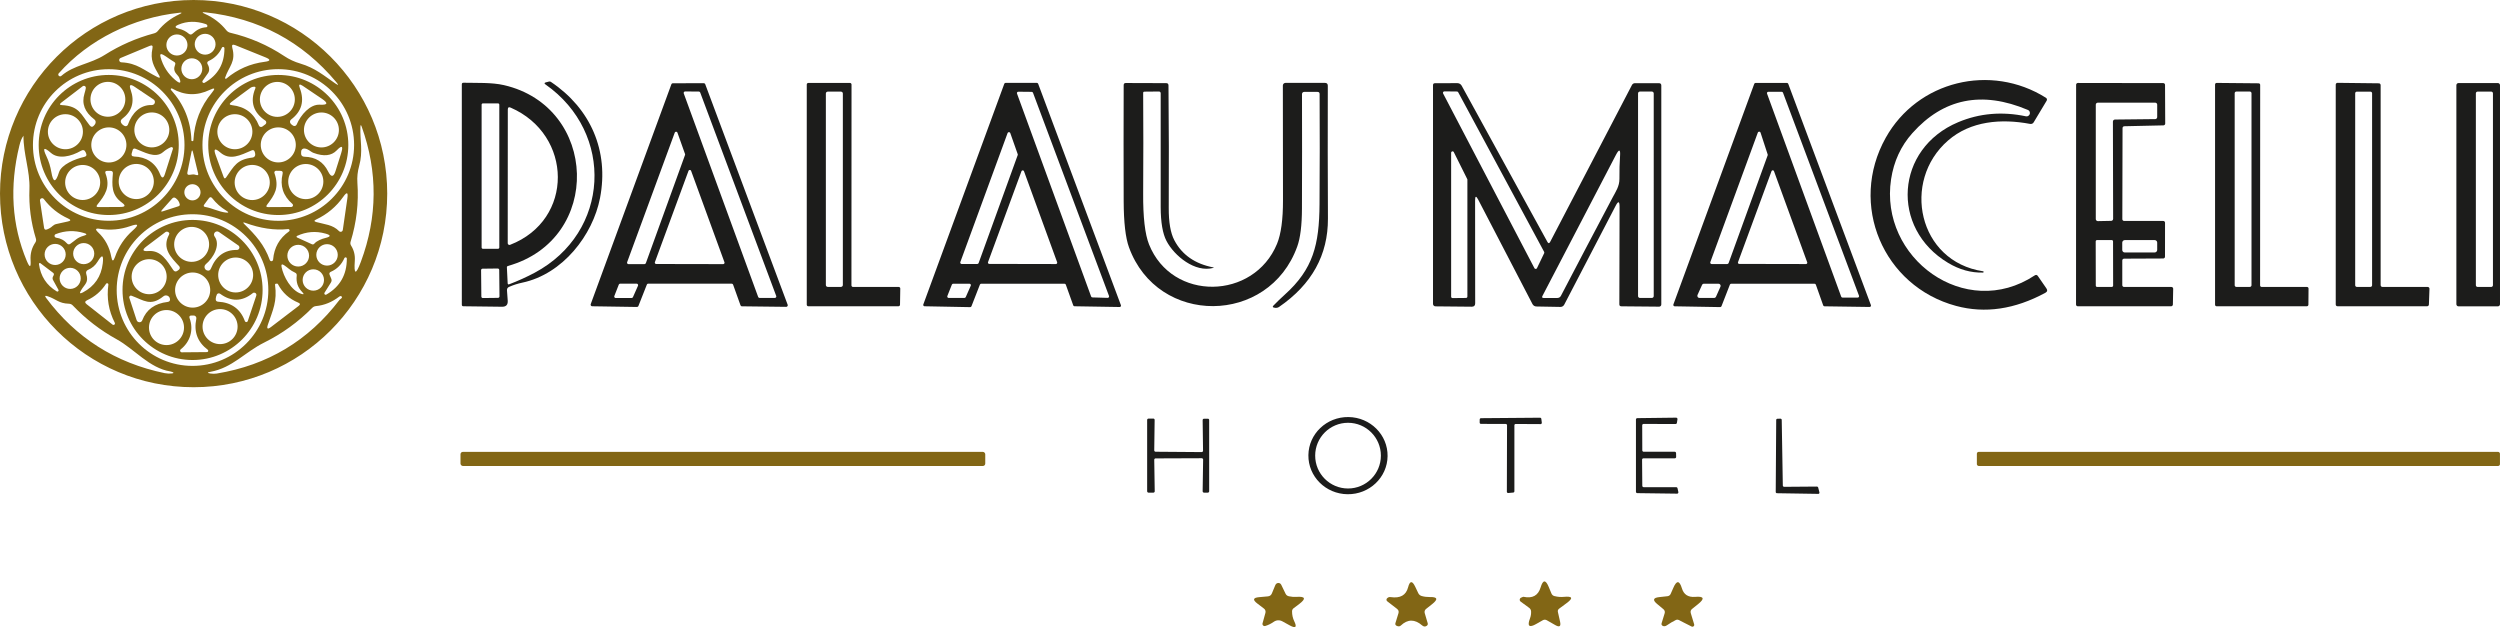 <?xml version="1.0" encoding="UTF-8"?><svg id="Capa_1" xmlns="http://www.w3.org/2000/svg" viewBox="0 0 570.74 143.17"><path d="m88.4,44.2c0,24.41-19.79,44.2-44.2,44.2h0C19.79,88.4,0,68.61,0,44.2,0,19.79,19.79,0,44.2,0c24.41,0,44.2,19.79,44.2,44.2h0ZM40.89,2.92c-10.43,1.11-20.59,6.06-27.46,13.8-.17.16-.17.43,0,.59s.43.17.59,0c2.82-2.47,6.6-2.69,9.88-4.77,3.49-2.21,7.25-3.85,11.29-4.93.34-.09.64-.28.85-.55,1.34-1.65,2.99-2.93,4.94-3.82.64-.29.61-.4-.09-.33Zm27.67,11.59c3.39,1,5.48,2.82,7.94,4.51.79.54.87.45.26-.28-7.78-9.29-17.73-14.59-29.84-15.92-.83-.09-.87.03-.1.37,1.92.85,3.54,2.09,4.85,3.72.23.29.55.49.91.57,4.44,1.05,8.54,2.82,12.29,5.31,1.15.77,2.38,1.34,3.69,1.72Zm-24.6-6.82c1.06-.96,1.87-1.37,3.14-1.47.13,0,.21-.08.24-.21.02-.09,0-.18-.04-.27-.05-.11-.17-.19-.34-.25-2.19-.72-4.26-.68-6.19.13-.94.39-.91.71.08.94.85.2,1.6.58,2.27,1.15.29.24.57.23.84-.02Zm-1.16,2.58c0-1.33-1.08-2.41-2.41-2.41s-2.41,1.08-2.41,2.41,1.08,2.41,2.41,2.41,2.41-1.08,2.41-2.41Zm6.41-.17c0-1.31-1.07-2.38-2.38-2.38h0c-1.31,0-2.38,1.07-2.38,2.38h0c0,1.31,1.07,2.38,2.38,2.38h0c1.31,0,2.38-1.07,2.38-2.38h0Zm3.82.81c.87,3.22-.76,4.22-1.64,6.83-.04.09,0,.2.1.24.07.03.14.01.19-.04,2.53-2.13,5.45-3.41,8.76-3.83,1.36-.17,1.4-.52.13-1.03l-6.86-2.77c-.63-.25-.85-.05-.68.6Zm-16.7,6.32c-1.21-2.15-2.11-3.46-1.52-6.23.12-.57-.09-.75-.63-.53l-6.65,2.77c-.26.1-.39.4-.28.67.08.19.26.31.46.32,3.64.18,5.03,1.77,8.26,3.38.53.26.65.13.36-.38Zm11.14-.5l-1.21,1.7c-.11.15-.07.35.08.46.1.07.24.08.35.02,3.03-1.72,4.55-4.34,4.55-7.86.01-.17-.12-.32-.29-.33-.14-.01-.27.07-.31.2-.63,1.36-1.62,2.36-2.97,2.99-.37.17-.45.44-.25.79.21.35.32.72.33,1.12,0,.33-.09.64-.28.91Zm-7.72-2.6c-.89-.51-1.72-1.18-2.42-1.58-.65-.37-.88-.2-.67.52.58,2.07,1.69,3.79,3.32,5.17,1.19,1.01,1.49.81.88-.61-.05-.1-.24-.35-.59-.75-.59-.68-.6-1.31-.29-2.1.11-.28.04-.5-.23-.65Zm6.43,1.57c0-1.32-1.07-2.39-2.39-2.39s-2.39,1.07-2.39,2.39,1.07,2.39,2.39,2.39,2.39-1.07,2.39-2.39Zm-4.06,17.4c0-9.55-7.75-17.3-17.3-17.3h0c-9.55,0-17.3,7.75-17.3,17.3h0c0,9.55,7.75,17.3,17.3,17.3h0c9.55,0,17.3-7.75,17.3-17.3h0Zm38.72,0c0-9.56-7.75-17.31-17.31-17.31h0c-9.56,0-17.31,7.75-17.31,17.31h0c0,9.56,7.75,17.31,17.31,17.31h0c9.56,0,17.31-7.75,17.31-17.31Zm-32.44-11.96c.81-.97.65-1.18-.49-.63-2.94,1.41-5.81,1.31-8.6-.29-.09-.07-.22-.06-.29.03-.07.09-.06.22.03.3h0c2.95,3.24,4.5,7.07,4.65,11.49,0,.13.08.19.24.19h0c.13,0,.2-.07.21-.21.23-4.12,1.64-7.75,4.25-10.88Zm33.99,38.61c3.81-10.24,3.88-20.51.19-30.81-.18-.51-.28-.5-.3.05-.12,2.96.64,5.62-.29,8.91-.35,1.26-.49,2.53-.4,3.81.33,4.57-.19,9.06-1.55,13.47-.1.32-.06.62.12.9.65,1.04.93,2.19.84,3.44-.23,3.25.24,3.32,1.39.23ZM5.32,31.06c-.35.44-.65,1.16-.89,2.16-2.3,9.38-1.74,18.17,1.69,26.36.68,1.62.97,1.55.86-.2-.09-1.47.27-2.81,1.09-4.02.18-.27.22-.56.13-.87-1.14-3.71-1.63-7.48-1.48-11.33.16-4.17-1.41-7.96-1.36-12.26h0s0,0,0,0v.06s-.01.07-.04.1Zm39.2,8.82l.37.09c.31.07.42-.04.35-.34l-1.19-4.91c-.13-.51-.24-.51-.34,0l-.93,4.63c-.09.44.09.63.54.56l.58-.08c.21-.03.41-.01.62.04Zm1.26,4.02c0-1.02-.83-1.85-1.85-1.85h0c-1.02,0-1.85.83-1.85,1.85h0c0,1.02.83,1.85,1.85,1.85s1.85-.83,1.85-1.85h0Zm26.42,6.79c1.9.54,3.76.58,5.21,2.08.19.2.51.21.7.02.08-.08.13-.18.15-.29l1.04-7.2c.21-1.43-.1-1.55-.93-.38-1.61,2.28-3.68,4.01-6.21,5.2-.49.23-.48.42.04.57Zm-59.32.45l2.63-.58c.69-.15.71-.38.06-.67-2.23-1.01-4.08-2.49-5.56-4.44-.16-.22-.46-.27-.68-.11-.15.11-.23.3-.2.48l.93,6.17c.06.41.28.54.67.39.47-.17.9-.43,1.27-.78.25-.23.55-.39.88-.46Zm28.15-4.53c-.13-.55-.42-1.01-.89-1.36-.31-.23-.59-.2-.84.08l-2.27,2.55c-.35.39-.28.51.22.34l3.52-1.14c.23-.08.31-.24.26-.47Zm5.85.64c1.56.28,3.07,1.08,4.61,1.27.76.1.81-.05.16-.44-1.23-.74-2.3-1.68-3.19-2.82-.26-.33-.52-.33-.77,0l-1.04,1.4c-.25.33-.17.52.23.59Zm14.38,18.97c0-9.56-7.75-17.31-17.31-17.31s-17.31,7.75-17.31,17.31c0,9.56,7.75,17.31,17.31,17.31h0c9.56,0,17.31-7.75,17.31-17.31h0Zm-5.28-15.35c-.52-.19-.58-.09-.19.3,2.57,2.54,4.53,4.66,5.8,8.19.07.2.29.32.49.25.15-.05.26-.19.27-.35.23-2.73,1.44-4.87,3.63-6.43.13-.09.17-.27.08-.4-.06-.09-.17-.15-.28-.13-3.09.32-6.36-.16-9.8-1.43Zm-26.23.75c-2.27.79-4.58.99-6.95.62-1.01-.17-1.14.1-.39.81,1.59,1.49,2.59,3.36,3,5.6.19,1.06.47,1.08.83.06.83-2.4,2.19-4.43,4.08-6.1,1.48-1.31,1.29-1.64-.57-.99Zm-13.75,4.08c1.35-.91,1.47-1.4,3.24-1.92.63-.18.64-.37.01-.56-2.22-.68-4.4-.6-6.55.24-.21.09-.31.34-.22.55.06.13.18.22.32.25,1.02.13,1.87.59,2.56,1.37.17.18.44.21.64.07Zm55.75-.06c.57-.68,1.73-1.12,2.57-1.32,1.26-.31,1.26-.64,0-.99-2.23-.63-4.4-.45-6.51.53-.1.04-.14.15-.1.25.02.05.06.08.1.1l3.4,1.55c.21.09.38.05.53-.12Zm-50.23,2.26c0-1.33-1.08-2.41-2.41-2.41s-2.41,1.08-2.41,2.41h0c0,1.33,1.08,2.41,2.41,2.41h0c1.33,0,2.41-1.08,2.41-2.41Zm-6.52.19c0-1.33-1.08-2.41-2.41-2.41s-2.41,1.08-2.41,2.41h0c0,1.33,1.08,2.41,2.41,2.41h0c1.33,0,2.41-1.08,2.41-2.41Zm62.11.1c0-1.35-1.1-2.45-2.45-2.45h0c-1.35,0-2.45,1.1-2.45,2.45s1.1,2.45,2.45,2.45c1.35,0,2.45-1.1,2.45-2.45h0Zm-6.55.18c0-1.37-1.11-2.48-2.48-2.48h0c-1.37,0-2.48,1.11-2.48,2.48s1.11,2.48,2.48,2.48c1.37,0,2.48-1.11,2.48-2.48h0Zm-50.88,4.1c.63,2.07-.29,2.31-1.19,3.83-.4.67-.26.82.43.46,2.67-1.41,4.19-3.63,4.54-6.64.23-1.97-.16-2.1-1.17-.4-.53.87-1.26,1.51-2.21,1.9-.34.14-.51.51-.4.85Zm55.86,2.04l-1.46,2.33c-.08.15-.03.34.12.42.09.05.2.05.29,0,3.14-1.81,4.7-4.55,4.69-8.23,0-.16-.14-.29-.3-.28-.11,0-.2.07-.25.16-.63,1.46-1.67,2.51-3.1,3.14-.32.14-.41.37-.28.69l.37.88c.13.31.1.6-.08.88Zm-66.32-4.43c-.09-.07-.23-.04-.29.05-.03.04-.04.09-.04.14.37,2.77,1.72,4.85,4.07,6.26.13.08.31.03.38-.1.05-.08.05-.18,0-.27l-1.24-2.25c-.12-.23-.13-.5-.02-.73l.17-.34c.11-.23.06-.41-.13-.56l-2.91-2.2Zm58.15,2.17c-1.19-.54-1.62-1.12-2.49-1.69-.52-.35-.72-.21-.6.4.43,2.17,2.14,5.35,4.49,6.12.61.2.69.07.24-.39-1.03-1.05-1.45-2.3-1.27-3.76.04-.32-.08-.55-.37-.68Zm-48.94,1.3c0-1.33-1.08-2.41-2.41-2.41s-2.41,1.08-2.41,2.41c0,1.33,1.08,2.41,2.41,2.41h0c1.33,0,2.41-1.08,2.41-2.41h0Zm55.54.37c0-1.35-1.09-2.44-2.44-2.44h0c-1.35,0-2.44,1.09-2.44,2.44h0c0,1.35,1.09,2.44,2.44,2.44s2.44-1.09,2.44-2.44Zm-47.76,9.78c-1.4-2.75-1.89-5.65-1.47-8.71.02-.16-.09-.31-.25-.33-.11-.02-.22.03-.28.13-1.09,1.68-2.53,2.93-4.32,3.75-.53.25-.57.55-.11.91l5.92,4.66c.15.11.36.09.48-.06.08-.1.09-.24.03-.35Zm36.58-8.7c.51,3.82-.47,5.67-1.63,9.11-.33.97-.08,1.15.73.53l6.29-4.8c.41-.31.38-.56-.09-.75-2.06-.85-3.61-2.26-4.64-4.23-.05-.08-.11-.12-.2-.11-.09,0-.19.01-.28.02-.1,0-.19.1-.18.21,0,0,0,.02,0,.02Zm-25.18,20.19c.56.11,1.12.13,1.69.06.39-.06.4-.17.05-.32-.14-.06-.29-.1-.44-.13-4.82-.76-8.23-5.12-12.27-7.34-3.73-2.05-7.07-4.63-10.04-7.74-.22-.24-.54-.37-.87-.38-2.37-.07-2.88-1.07-4.92-1.73-.52-.17-.62-.04-.29.4,6.81,9.12,15.84,14.85,27.09,17.18Zm40.08-16.89c.11-.06.2-.14.28-.23.16-.17.14-.32-.06-.44-.14-.08-.29-.05-.46.08-1.65,1.27-3.42,1.99-5.32,2.17-.33.03-.62.17-.85.4-3.22,3.25-6.86,5.88-10.92,7.9-4.53,2.24-7.26,5.78-12.34,6.71-.73.13-.73.26,0,.38.51.08,1,.08,1.46.01,11.61-1.91,20.95-7.52,28.02-16.81.05-.06.12-.12.19-.17Z" style="fill:#826615; stroke-width:0px;"/><path d="m59.95,66.2c0,8.83-7.16,15.99-15.99,15.99s-15.99-7.16-15.99-15.99,7.16-15.99,15.99-15.99h0c8.83,0,15.99,7.16,15.99,15.99Zm-12.21-10.41c0-2.2-1.79-3.99-3.99-3.99h0c-2.2,0-3.99,1.79-3.99,3.99s1.79,3.99,3.99,3.99,3.99-1.79,3.99-3.99Zm1.25-1.81c1.45,1.99-.33,4.94-2.01,6.34-.35.29-.4.81-.11,1.15.09.1.2.18.32.24.45.19.78.05.97-.42,1.17-2.86,3.15-4.27,5.94-4.23.31,0,.56-.25.56-.56,0-.18-.09-.36-.24-.46l-4.44-3.08c-.33-.23-.77-.15-1,.18-.18.25-.17.59.01.84Zm-8.09,6.79c-1.91-2.07-3.97-4.05-2.32-7.18.15-.28.08-.49-.21-.63-.23-.12-.44-.1-.65.06-1.52,1.16-2.93,2.23-4.23,3.2-1.11.83-.97,1.2.41,1.09,2.87-.22,4.22,2.25,5.66,4.34.27.38.59.43.96.16l.3-.22c.25-.18.3-.52.12-.77-.01-.02-.03-.04-.04-.05Zm16.89,2.01c0-2.2-1.79-3.99-3.99-3.99s-3.99,1.79-3.99,3.99h0c0,2.2,1.79,3.99,3.99,3.99s3.99-1.79,3.99-3.99Zm-19.74.39c0-2.21-1.79-4-4-4s-4,1.79-4,4,1.79,4,4,4,4-1.79,4-4Zm9.94,3.05c0-2.21-1.8-4.01-4.01-4.01s-4.01,1.8-4.01,4.01c0,2.21,1.8,4.01,4.01,4.01h0c2.21,0,4.01-1.8,4.01-4.01h0Zm1.82,2.66c2.93.16,5.07,1.6,6.09,4.42.07.18.28.28.46.21.1-.04.18-.12.21-.22l1.94-5.8c.09-.27-.04-.56-.31-.65-.17-.06-.36-.03-.5.09-2.44,1.95-4.92,1.99-7.44.14-.23-.17-.54-.12-.71.1-.02.03-.04.06-.05.09-.15.32-.23.65-.25.99-.02.4.17.61.56.63Zm-12.51-1.23c-2.96,2.38-4.43.91-7.28-.14-.2-.08-.43.03-.5.23-.03.08-.03.17,0,.25l1.67,5.1c.11.36.49.56.85.45.2-.06.37-.22.44-.42.93-2.45,2.86-3.85,5.79-4.19.46-.05.63-.32.51-.79-.12-.49-.62-.79-1.12-.67-.13.03-.25.09-.35.18Zm16.94,6.91c0-2.21-1.79-4-4-4s-4,1.79-4,4,1.79,4,4,4,4-1.79,4-4Zm-12.23.22c0-2.21-1.79-4-4-4s-4,1.79-4,4,1.79,4,4,4,4-1.79,4-4Zm1.28-2.12c.97,2.68.12,5.4-2.04,7.1-.16.14-.18.38-.04.54.07.08.17.13.28.13l5.76-.05c.17,0,.3-.14.29-.31,0-.09-.05-.18-.12-.23-2.35-1.77-3.21-4.13-2.6-7.08.07-.32-.14-.64-.47-.72-.04,0-.08-.01-.12-.01h-.48c-.46-.02-.61.2-.46.63Z" style="fill:#826615; stroke-width:0px;"/><path d="m40.81,33.1c0,8.83-7.16,15.99-15.99,15.99s-15.99-7.16-15.99-15.99c0-8.83,7.16-15.99,15.99-15.99h0c8.83,0,15.99,7.16,15.99,15.99h0Zm-12.2-10.43c0-2.2-1.78-3.98-3.98-3.98s-3.98,1.78-3.98,3.98,1.78,3.98,3.98,3.98,3.98-1.78,3.98-3.98Zm.59,5.78c.96-2.72,2.88-4.56,5.46-4.47.38.01.7-.29.71-.67,0-.24-.11-.46-.3-.59l-4.34-2.91c-1.01-.68-1.31-.45-.9.7.97,2.73.3,4.95-1.99,6.66-.28.21-.36.61-.17.9.19.31.46.54.79.69.27.13.59.01.72-.26,0-.02.02-.03.02-.05Zm-9.92-7.07c.15-.49.26-.91.31-1.26.04-.25-.12-.48-.37-.52-.12-.02-.25.01-.35.09l-4.88,3.74c-.45.35-.4.54.17.57,3.87.21,4.29,2.04,6.31,4.62.34.43.68.43,1.01.01l.19-.24c.27-.35.22-.85-.12-1.12,0,0-.01,0-.02-.01-2.19-1.66-2.94-3.62-2.25-5.88Zm19.37,8.28c0-2.2-1.79-3.99-3.99-3.99h0c-2.2,0-3.99,1.79-3.99,3.99s1.79,3.99,3.99,3.99,3.99-1.79,3.99-3.99h0Zm-19.72.41c0-2.21-1.79-4-4-4s-4,1.79-4,4,1.79,4,4,4,4-1.79,4-4Zm9.93,3.02c0-2.21-1.8-4.01-4.01-4.01s-4.01,1.8-4.01,4.01c0,2.21,1.8,4.01,4.01,4.01h0c2.21,0,4.01-1.8,4.01-4.01h0Zm1.73,2.64c2.76.09,4.91,1.42,5.94,4.02.41,1.03.79,1.02,1.12-.03l1.82-5.73c.05-.17-.05-.35-.22-.4-.07-.02-.14-.02-.2,0-.63.25-1.24.63-1.83,1.14-1.77,1.55-4.36-.06-6.29-.77-.34-.13-.56-.01-.66.34l-.2.7c-.13.47.04.71.52.72Zm-17.12,3.6c.55-1.77,3.69-3.05,5.77-3.51.47-.11.61-.38.41-.82l-.1-.24c-.23-.51-.58-.62-1.06-.34-2.25,1.31-5.16,1.99-6.87.48-1.61-1.41-1.95-1.16-1.03.76.55,1.15.92,2.36,1.13,3.61.42,2.48,1,2.5,1.75.06Zm9.4,2.33c0-2.21-1.79-4-4-4s-4,1.79-4,4,1.79,4,4,4,4-1.79,4-4Zm12.25-.22c0-2.21-1.8-4.01-4.01-4.01h0c-2.21,0-4.01,1.8-4.01,4.01s1.8,4.01,4.01,4.01h0c2.21,0,4.01-1.8,4.01-4.01h0Zm-11.03-1.82c1.18,3.13-.14,4.96-1.87,7.11-.29.37-.2.55.27.55l5-.03c1.13,0,1.24-.34.33-1-2.41-1.76-2.28-3.89-2.05-6.65.03-.39-.15-.58-.54-.59h-.71c-.45-.01-.59.2-.43.61Z" style="fill:#826615; stroke-width:0px;"/><path d="m79.52,33.1c0,8.83-7.16,15.99-15.99,15.99s-15.99-7.16-15.99-15.99,7.16-15.99,15.99-15.99h0c8.83,0,15.99,7.16,15.99,15.99Zm-12.21-10.41c0-2.2-1.79-3.99-3.99-3.99-2.2,0-3.99,1.79-3.99,3.99h0c0,2.2,1.79,3.99,3.99,3.99h0c2.2,0,3.99-1.79,3.99-3.99Zm.41,5.76c.94-2.26,3.1-4.68,5.3-4.55,1.8.1,1.96-.35.47-1.35l-4.37-2.95c-.77-.52-1-.34-.67.53,1.1,2.91.44,5.3-1.99,7.15-.29.22-.34.62-.13.91,0,0,0,0,0,0,.17.22.38.39.63.52.26.14.59.04.73-.22,0-.02.02-.03.02-.05Zm-7.17-.94c-2.67-1.78-3.54-4.28-2.27-7.3.12-.29.02-.43-.3-.42-.33.02-.58.1-.76.23-1.53,1.11-3,2.21-4.43,3.3-.5.39-.44.62.19.69,2.99.33,5.03,1.88,6.13,4.66.11.27.41.39.68.28.04-.02.08-.04.11-.06l.67-.5c.24-.17.29-.5.12-.74-.04-.05-.09-.1-.14-.14Zm16.82,2.16c0-2.2-1.79-3.99-3.99-3.99-2.2,0-3.99,1.79-3.99,3.99s1.79,3.99,3.99,3.99,3.99-1.79,3.99-3.99Zm-19.75.4c0-2.21-1.79-4-4-4s-4,1.79-4,4,1.79,4,4,4,4-1.79,4-4Zm9.91,3.01c0-2.21-1.79-4-4-4s-4,1.79-4,4,1.79,4,4,4,4-1.79,4-4Zm4.06,1.83c-.72-.27-1.19-.93-2.09-1.01-.37-.03-.7.24-.74.61,0,.01,0,.03,0,.04l-.02.44c-.01.51.23.78.74.79,2.55.05,4.36,1.18,5.43,3.37.68,1.37,1.25,1.33,1.7-.13l1.28-4.06c.52-1.67.17-1.88-1.04-.61-1.19,1.23-2.94,1.42-5.26.56Zm-14.12-.58c-2.62,1.12-4.98,2.39-7.19.47-1.25-1.08-1.59-.85-1.02.69l1.8,4.92c.14.39.33.42.57.08,1.85-2.62,2.41-4.09,6.06-4.53.34-.04.59-.33.58-.67,0-.24-.05-.46-.13-.67-.12-.33-.34-.43-.67-.29Zm4.12,7.33c0-2.21-1.8-4.01-4.01-4.01s-4.01,1.8-4.01,4.01,1.8,4.01,4.01,4.01h0c2.21,0,4.01-1.8,4.01-4.01h0Zm12.23-.21c0-2.21-1.8-4.01-4.01-4.01h0c-2.21,0-4.01,1.8-4.01,4.01h0c0,2.21,1.8,4.01,4.01,4.01h0c2.21,0,4.01-1.8,4.01-4.01h0Zm-11.17-1.94c1.16,3.38.07,4.92-1.69,7.24-.27.36-.18.54.27.53l5.26-.03c.22,0,.4-.18.4-.4,0-.11-.05-.22-.14-.3-2.14-1.85-2.88-4.14-2.23-6.89.1-.43-.07-.65-.51-.66l-.98-.02c-.22,0-.4.18-.4.4,0,.04,0,.09.02.13Z" style="fill:#826615; stroke-width:0px;"/><path d="m463.06,26.45c.28-.2.4-.45.35-.76-.04-.29-.2-.49-.47-.6-10.47-4.41-19.25-2.64-26.35,5.3-2.62,2.93-4.24,6.44-4.86,10.51-2.75,17.97,16.93,32.46,32.78,21.98.29-.19.53-.15.73.14l1.94,2.81c.3.43.22.77-.24,1.02-6.97,3.77-13.76,4.77-20.37,2.99-16.64-4.48-24.6-23.15-16.06-38.4,7.25-12.97,23.96-17.06,36.58-9.11.22.14.29.43.16.65l-2.97,4.95c-.16.28-.49.42-.81.36-6.56-1.24-13.58-.7-18.74,3.79-10.67,9.27-6.85,27.61,7.99,29.85.08,0,.15.08.14.16,0,.08-.08.15-.16.14h0c-2.73.07-5.38-.67-7.95-2.21-13.26-7.92-12.04-26.11,2.29-32.12,4.87-2.05,10.04-2.49,15.5-1.34.18.04.37,0,.52-.11Z" style="fill:#1c1c1b; stroke-width:0px;"/><path d="m115.95,60.72c-.16.05-.24.15-.23.32l.18,3.69c.01.12.11.21.23.2.02,0,.04,0,.06-.01,2.08-.79,4.04-1.68,5.88-2.66,17.2-9.18,18.3-31.89,2.45-42.99-.3-.21-.27-.37.08-.46l.73-.19c.15-.04.3-.02.43.07,9.05,6.06,13.31,15.76,11.22,26.53-1.64,8.43-8.49,17.36-17.75,19.31-1.03.22-2.04.54-3.02.97-.33.15-.49.41-.47.78l.17,2.37c.06.93-.37,1.39-1.3,1.38l-8.83-.11c-.23,0-.35-.13-.35-.36V19.26c0-.25.14-.38.39-.37,3.03.07,6.41-.1,9.21.54,21.54,4.95,22.63,35.2.92,41.29Zm-1.96-36.82c0-.17-.13-.3-.3-.3h-3.44c-.17,0-.3.13-.3.3h0v32.6c0,.17.13.3.3.3h3.44c.17,0,.3-.13.3-.3h0V23.9Zm2.47,31.99c14.67-5.69,14.33-25.14.12-31.32-.43-.19-.65-.04-.65.43l-.02,30.52c0,.22.18.4.4.4.05,0,.1-.01.15-.03Zm-2.49,5.74c0-.18-.15-.33-.33-.33h0l-3.48.04c-.18,0-.33.15-.33.33l.06,6.04c0,.18.15.33.33.33h0l3.48-.04c.18,0,.33-.15.33-.33l-.06-6.04Z" style="fill:#1c1c1b; stroke-width:0px;"/><path d="m205.53,65.87l-.06,3.69c0,.2-.16.36-.36.36h-20.57c-.2,0-.36-.16-.36-.36h0V19.29c0-.2.17-.36.37-.36h9.49c.2.01.36.17.36.37h0s-.02,45.85-.02,45.85c0,.2.16.36.36.36h10.43c.2,0,.36.16.36.36h0Zm-13.11-44.52c0-.24-.19-.43-.43-.43h-3.02c-.24,0-.43.19-.43.43v43.72c0,.24.19.43.43.43h3.02c.24,0,.43-.19.43-.43V21.35Z" style="fill:#1c1c1b; stroke-width:0px;"/><path d="m223.71,64.97l-1.93,4.95c-.05.12-.17.2-.3.2l-10.4-.2c-.17,0-.31-.14-.31-.31,0-.04,0-.07.02-.11l18.49-50.38c.05-.12.16-.2.29-.2h7.15c.13,0,.24.09.29.21l18.89,50.54c.06.16-.02.34-.18.4-.04.01-.07.02-.11.02l-10.31-.17c-.13,0-.24-.08-.28-.2l-1.7-4.74c-.04-.12-.16-.21-.29-.21h-19.03c-.13,0-.24.08-.29.2Zm12.12-43.79c-.05-.13-.17-.21-.3-.21l-3.05-.03c-.18,0-.32.14-.32.32,0,.04,0,.07.02.11l16.92,46.32c.04.12.16.21.29.21l3.48.1c.18,0,.33-.13.33-.31,0-.05,0-.09-.02-.13l-17.35-46.38Zm-3.49,14.23c.03-.07.03-.15,0-.22l-1.69-4.79c-.05-.17-.24-.27-.41-.22-.1.03-.18.11-.22.22l-10.78,29.43c-.06.17.03.36.2.42.03.01.07.02.11.02h3.56c.14,0,.26-.09.31-.22l8.92-24.64Zm-6.78,24.43c-.06.16.03.34.19.39.03.01.06.02.1.02l15.2.03c.17,0,.31-.14.31-.31,0-.04,0-.07-.02-.11l-7.56-20.75c-.05-.16-.23-.25-.39-.2-.09.03-.17.1-.2.2l-7.63,20.73Zm-3.94,5.39c.07-.17,0-.36-.17-.43-.04-.02-.08-.03-.13-.03h-3.71c-.13,0-.25.08-.3.2l-1.03,2.6c-.07.17.02.36.19.43.04.02.08.02.12.02h3.58c.13,0,.26-.08.31-.2l1.14-2.59Z" style="fill:#1c1c1b; stroke-width:0px;"/><path d="m301.26,21.45c0-.31-.16-.47-.48-.47h-3.05c-.27,0-.49.22-.49.5.03,8.73.02,17.44-.01,26.13-.01,3.83-.37,6.73-1.08,8.68-6.47,17.99-31.85,18.21-38.41.17-.79-2.17-1.19-5.67-1.21-10.51-.03-8.83-.03-17.67,0-26.51,0-.33.16-.49.49-.49l9.22.03c.34,0,.51.17.52.51.09,9.34.11,18.67.06,27.98-.02,3.27.41,5.73,1.28,7.38,1.75,3.33,4.72,5.39,8.9,6.2.16.03.16.07,0,.11-4.19,1.13-8.9-2.74-10.69-6.14-.88-1.68-1.32-4.26-1.33-7.74-.01-8.74-.01-17.41,0-26,0-.22-.17-.39-.39-.39l-3.3.03c-.21,0-.32.1-.31.31.05,7.56.05,15.18,0,22.85-.04,5.48.41,9.39,1.34,11.72,5.25,13.11,23.93,12.7,29.22-.14.91-2.22,1.37-5.54,1.36-9.95,0-8.73-.02-17.46-.03-26.19,0-.33.27-.6.6-.6h9.02c.43,0,.64.22.64.65-.03,10.28-.02,20.38.03,30.31.04,8.32-3.68,15.05-11.16,20.19-.32.22-.71.27-1.17.15-.3-.07-.34-.22-.12-.45.84-.87,1.7-1.69,2.57-2.48,6.52-5.84,7.9-11.46,7.96-20.67.06-8.46.07-16.85.02-25.17Z" style="fill:#1c1c1b; stroke-width:0px;"/><path d="m414.24,64.77h-19.01c-.13,0-.25.08-.3.2l-1.92,4.93c-.05.13-.17.21-.3.21l-10.38-.18c-.18,0-.32-.14-.32-.32,0-.04,0-.07.02-.11l18.46-50.36c.05-.13.17-.21.3-.21h7.16c.13,0,.25.08.3.21l18.87,50.51c.06.17-.02.35-.19.41-.04.01-.08.02-.12.02l-10.29-.15c-.13,0-.25-.09-.29-.21l-1.68-4.74c-.05-.13-.17-.21-.31-.21Zm-7.19-43.61c-.05-.13-.17-.21-.3-.21h-3.04c-.18,0-.32.14-.32.32,0,.04,0,.07.02.11l16.93,46.35c.05.13.17.21.3.21h3.46c.18,0,.32-.14.32-.32,0-.04,0-.07-.02-.11l-17.35-46.35Zm-3.5,14.31c.03-.07.03-.15,0-.22l-1.62-4.96c-.05-.17-.23-.27-.41-.22-.1.03-.19.11-.22.21l-10.84,29.56c-.06.17.03.36.2.42.03.01.07.02.11.02h3.56c.14-.01.26-.1.31-.23l8.91-24.58Zm-6.77,24.38c-.06.16.03.33.18.38.03.01.06.02.1.02l15.23.03c.17,0,.3-.13.31-.29,0-.04,0-.07-.02-.11l-7.58-20.79c-.05-.16-.22-.25-.38-.2-.09.03-.16.1-.19.19l-7.65,20.77Zm-4.01,5.61c.11-.25,0-.54-.25-.65-.06-.03-.13-.04-.19-.04h-3.31c-.19-.01-.37.1-.45.28l-1.03,2.28c-.11.25,0,.54.25.65.06.03.13.04.2.04h3.32c.19,0,.37-.11.45-.29l1.01-2.27Z" style="fill:#1c1c1b; stroke-width:0px;"/><path d="m484.91,65.51h10.81c.23,0,.41.18.41.41,0,0,0,0,0,.01l-.07,3.59c0,.22-.19.4-.41.4h-21.29c-.23.01-.41-.17-.41-.4h0s.02-50.17.02-50.17c0-.23.18-.41.41-.41h0l19.48.03c.23,0,.41.18.41.41h0s.04,8.83.04,8.83c0,.22-.18.4-.4.41l-8.94.2c-.22,0-.4.19-.4.41l-.05,20.8c0,.23.18.41.41.41h8.93c.23,0,.41.18.41.41h0s-.01,7.75-.01,7.75c0,.23-.18.41-.41.41h0l-8.93.04c-.23,0-.41.18-.41.41h0s0,5.64,0,5.64c0,.23.18.41.41.41Zm-2.54-37.75c0-.25.2-.46.45-.47,0,0,0,0,.01,0l9.2-.1c.25,0,.45-.21.45-.46v-2.83c.01-.25-.2-.46-.45-.46h-13.11c-.25,0-.46.2-.46.45v26.13c0,.25.22.46.47.46,0,0,0,0,.01,0l3.03-.06c.25,0,.45-.21.45-.46l-.05-22.2Zm.03,27.35c0-.17-.14-.31-.31-.31h-3.34c-.17,0-.31.15-.31.32h0s.02,10.08.02,10.08c0,.17.14.31.31.31h3.34c.17,0,.31-.15.31-.32h0s-.02-10.08-.02-10.08Zm10.08.27c0-.31-.26-.57-.57-.57h-6.84c-.31.01-.57.27-.57.58h0v1.68c0,.31.26.57.57.57h6.84c.31-.01.57-.27.57-.58h0v-1.68Z" style="fill:#1c1c1b; stroke-width:0px;"/><path d="m543.91,65.51h10.32c.23,0,.41.18.41.41,0,0,0,.01,0,.02l-.13,3.59c-.01.22-.19.39-.41.39h-20.45c-.23,0-.41-.17-.41-.4V19.32c0-.23.18-.41.41-.41,0,0,0,0,.01,0l9.43.11c.22,0,.4.19.4.41v45.67c.01.23.19.41.42.41Zm-2.37-44.21c0-.21-.17-.38-.38-.38h-3.1c-.21,0-.38.17-.38.38h0v43.82c0,.21.17.38.38.38h3.1c.21,0,.38-.17.38-.38h0V21.3Z" style="fill:#1c1c1b; stroke-width:0px;"/><path d="m570.74,69.45c0,.27-.22.49-.49.49h-8.98c-.27,0-.49-.22-.49-.49h0V19.45c0-.27.22-.49.49-.49h8.98c.27,0,.49.22.49.49v50Zm-1.61-48.14c0-.22-.18-.4-.4-.4h-3.1c-.22,0-.4.18-.4.4h0v43.8c0,.22.18.4.4.4h3.1c.22,0,.4-.18.4-.4h0V21.31Z" style="fill:#1c1c1b; stroke-width:0px;"/><path d="m147.67,64.98l-1.92,4.87c-.05.14-.19.23-.34.23l-10.21-.16c-.2,0-.36-.16-.36-.36,0-.05,0-.09.02-.13l18.41-50.18c.05-.14.19-.24.34-.24l7.05-.02c.15,0,.29.09.34.23l18.82,50.35c.07.19-.03.39-.22.46-.04.01-.09.02-.13.02l-10.09-.12c-.15,0-.28-.1-.33-.24l-1.68-4.69c-.05-.14-.19-.24-.34-.24h-19.02c-.15-.01-.29.08-.34.22Zm12.18-43.87c-.05-.13-.17-.21-.31-.21l-3.13-.02c-.18,0-.33.15-.33.33,0,.04,0,.08.02.12l16.99,46.47c.05.13.17.22.31.22h3.51c.18-.02.32-.17.32-.35,0-.03,0-.07-.02-.1l-17.36-46.46Zm-3.46,14.27c.03-.07.03-.15,0-.22l-1.73-4.87c-.06-.17-.25-.26-.42-.2-.09.03-.16.11-.2.2l-10.87,29.57c-.06.17.03.36.2.42.03.01.07.02.11.02h3.66c.14-.01.26-.1.31-.23l8.94-24.69Zm-6.88,24.46c-.06.17.02.35.19.41.04.01.07.02.11.02l15.27.03c.18,0,.32-.13.33-.31,0-.04,0-.08-.02-.12l-7.61-20.86c-.06-.17-.25-.25-.41-.19-.09.03-.16.1-.19.19l-7.67,20.83Zm-3.86,5.4c.08-.17,0-.37-.17-.45-.04-.02-.09-.03-.14-.03h-3.76c-.14,0-.26.08-.31.21l-1.02,2.61c-.07.18.02.37.2.44.04.01.08.02.12.02h3.62c.13,0,.25-.08.31-.2l1.15-2.6Z" style="fill:#1c1c1b; stroke-width:0px;"/><path d="m369.74,47.2c0-1.29-.3-1.37-.89-.22l-11.74,22.57c-.17.33-.51.53-.87.52l-5.48-.1c-.38,0-.73-.22-.9-.55l-12.4-23.86c-.47-.89-.7-.84-.7.17l.02,23.52c0,.51-.26.77-.77.77l-8.3-.08c-.31,0-.56-.25-.56-.56V19.43c.01-.29.15-.43.43-.43l5.13-.02c.41,0,.78.22.98.58l19.58,35.67c.21.38.41.38.62,0l18.68-35.83c.13-.25.39-.41.67-.41h5.5c.35,0,.53.18.53.53v49.98c.01.28-.22.51-.5.51,0,0,0,0-.01,0l-8.59-.08c-.33,0-.49-.16-.48-.48l.05-22.25Zm-36.84-26.14c-.06-.11-.17-.17-.29-.17l-2.85-.03c-.18,0-.33.14-.34.32,0,.06.01.12.04.17l20.84,39.87c.08.16.28.22.45.14.06-.03.11-.09.14-.15l1.64-3.41c.04-.1.04-.21-.01-.3l-19.62-36.44Zm44.64.27c0-.24-.19-.43-.43-.43h-2.72c-.24,0-.43.19-.43.43v46.26c0,.24.19.43.43.43h2.72c.24,0,.43-.19.43-.43V21.33Zm-9.41,23.8c.75-1.41,1.59-2.61,1.58-4.28-.01-2.01.03-3.73.14-5.17.12-1.65-.2-1.74-.96-.28l-16.75,32.15c-.17.32-.08.48.29.48h3.06c.4,0,.69-.16.87-.51,3.83-7.35,7.76-14.81,11.77-22.39Zm-33.12-4.07c0-.05,0-.1-.03-.15l-3.08-6.18c-.07-.16-.27-.23-.43-.15-.11.05-.19.17-.18.29v32.86c0,.18.14.32.32.32h0l3.07-.03c.18,0,.32-.14.32-.32h0s0-26.64,0-26.64Z" style="fill:#1c1c1b; stroke-width:0px;"/><path d="m516.33,65.51h10.34c.2,0,.36.16.36.36l-.03,3.69c0,.2-.16.36-.36.36h-20.59c-.2,0-.36-.15-.36-.35V19.29c0-.2.16-.36.36-.36l9.58.09c.2,0,.36.16.36.36l-.02,45.77c0,.2.16.36.36.36h0Zm-2.32-44.23c0-.21-.17-.38-.38-.38h-3.08c-.21,0-.38.17-.38.38h0v43.84c0,.21.17.38.38.38h3.08c.21,0,.38-.17.38-.38h0V21.28Z" style="fill:#1c1c1b; stroke-width:0px;"/><path d="m316.78,104.13c-.06,4.87-4.15,8.76-9.15,8.7-4.99-.06-8.99-4.05-8.93-8.92.06-4.87,4.15-8.76,9.15-8.7,4.99.06,8.99,4.05,8.93,8.92Zm-1.53-.11c0-4.14-3.36-7.5-7.5-7.5s-7.5,3.36-7.5,7.5,3.36,7.5,7.5,7.5h0c4.14,0,7.5-3.36,7.5-7.5h0Z" style="fill:#1c1c1b; stroke-width:0px;"/><path d="m345.73,97.08v15.08c0,.15-.11.27-.26.29l-1.14.1c-.16.02-.3-.1-.32-.26,0-.01,0-.02,0-.03l.04-15.18c0-.16-.13-.29-.29-.29h0l-5.67-.02c-.16,0-.29-.13-.29-.29h0s.01-.72.01-.72c0-.16.13-.29.29-.29l13.49-.11c.15,0,.27.11.29.26l.11.87c.02.16-.09.31-.25.33-.01,0-.03,0-.04,0l-5.68-.03c-.16,0-.29.13-.29.29h0Z" style="fill:#1c1c1b; stroke-width:0px;"/><path d="m374.88,104.96l.05,5.95c0,.17.14.31.31.31h7.42c.15,0,.28.1.31.24l.19.87c.04.17-.07.33-.23.37-.02,0-.05,0-.07,0l-9.07-.12c-.17,0-.31-.14-.31-.31v-16.5c0-.17.14-.31.31-.31h0l8.86-.11c.17,0,.31.13.31.31,0,.02,0,.04,0,.05l-.13.83c-.02.15-.16.26-.31.26l-7.3-.02c-.17,0-.31.14-.31.31h0l.02,5.73c0,.17.14.31.31.31h7.09c.17,0,.31.14.31.31l.02.88c0,.17-.14.31-.31.31h-7.16c-.17,0-.31.15-.31.32h0Z" style="fill:#1c1c1b; stroke-width:0px;"/><path d="m263.51,104.96l.11,7.2c0,.17-.14.31-.31.31h-1.12c-.17-.02-.3-.15-.3-.32v-16.28c0-.17.14-.3.31-.31h1.08c.17-.02.31.12.32.29,0,0,0,0,0,.01l-.09,6.96c0,.17.14.31.31.31l10.51.08c.17,0,.31-.13.32-.3,0,0,0-.01,0-.02l-.09-6.98c0-.17.13-.31.3-.32,0,0,0,0,.01,0h.86c.17-.02.31.12.32.29,0,0,0,0,0,.01v16.27c0,.17-.15.31-.32.31,0,0,0,0-.01,0h-.85c-.17,0-.31-.15-.31-.32,0,0,0,0,0-.01l.11-7.21c0-.17-.13-.31-.3-.32,0,0-.01,0-.02,0l-10.54.04c-.17,0-.3.14-.3.31Z" style="fill:#1c1c1b; stroke-width:0px;"/><path d="m407.29,111.14l7.52-.06c.13,0,.24.09.27.21l.29,1.13c.03.15-.06.3-.21.33-.02,0-.04,0-.07,0l-9.42-.15c-.15,0-.28-.13-.28-.28l.11-16.45c0-.15.12-.26.27-.27l.71-.02c.15,0,.28.13.28.28l.25,14.99c0,.15.13.28.28.28h0Z" style="fill:#1c1c1b; stroke-width:0px;"/><rect x="105.13" y="103.16" width="119.8" height="3.22" rx=".54" ry=".54" style="fill:#826615; stroke-width:0px;"/><rect x="451.31" y="103.16" width="119.42" height="3.22" rx=".42" ry=".42" style="fill:#826615; stroke-width:0px;"/><path d="m294.26,136.13c.58.13,1.17.17,1.76.13,1.99-.13,2.19.41.6,1.62l-1.3.98c-.22.16-.35.42-.35.7,0,.81.16,1.57.51,2.29.65,1.34.32,1.66-.99.95l-1.69-.93c-.72-.39-1.41-.34-2.08.13-.59.41-1.22.72-1.88.91-.26.08-.53-.07-.61-.33-.03-.09-.03-.18,0-.27l.66-2.4c.1-.36-.03-.75-.33-.97l-1.52-1.16c-1.12-.85-.98-1.33.41-1.45l1.99-.18c.45-.04.76-.27.93-.69l.79-1.91c.16-.38.59-.56.96-.41.17.07.3.19.38.36l.98,2.03c.16.33.42.53.78.6Z" style="fill:#826615; stroke-width:0px;"/><path d="m318.95,139.01l-2.24-1.73c-.2-.15-.25-.44-.09-.64,0,0,0,0,0,0,.11-.13.25-.23.42-.3.12-.05.28-.05.47-.02,2.16.31,3.48-.43,3.95-2.23.4-1.53.94-1.58,1.62-.16l.71,1.49c.15.31.42.54.75.64.59.17,1.19.25,1.82.24,1.83-.05,2.02.49.59,1.62l-1.39,1.1c-.29.23-.41.61-.3.96l.67,2.27c.08.25.01.46-.2.61-.35.25-.7.23-1.06-.08-1.69-1.46-3.31-1.45-4.86.02-.25.24-.57.26-.98.06-.25-.13-.34-.33-.26-.6l.69-2.25c.13-.41.02-.74-.31-.99Z" style="fill:#826615; stroke-width:0px;"/><path d="m354.91,136.09c.7.18,1.4.24,2.11.17,1.97-.19,2.19.28.65,1.42l-1.73,1.28c-.25.19-.35.44-.28.75l.5,2.22c.23,1.07-.12,1.33-1.07.79l-1.96-1.12c-.31-.17-.61-.17-.92,0l-1.46.83c-1.65.95-2.14.53-1.46-1.25.2-.53.28-1.07.25-1.62-.03-.33-.17-.6-.44-.79l-1.95-1.43c-.23-.17-.28-.5-.1-.73.05-.07.12-.13.2-.16l.47-.2s.07-.02.1,0c2.04.43,3.34-.29,3.9-2.15.53-1.77,1.14-1.81,1.85-.1l.6,1.45c.13.34.38.56.74.65Z" style="fill:#826615; stroke-width:0px;"/><path d="m379.73,139.06l-1.42-1.18c-1.07-.89-.91-1.41.47-1.56l1.91-.21c.32-.04.6-.24.72-.54l.61-1.38c.75-1.74,1.4-1.7,1.95.12.43,1.43,1.44,2.08,3.03,1.95,2.02-.17,2.24.39.66,1.66l-1.36,1.09c-.32.25-.42.58-.3.98l.77,2.54c.07.22-.05.46-.28.53-.1.03-.22.02-.31-.03l-2.92-1.48c-.21-.11-.47-.11-.68,0-.64.31-1.33.72-2.06,1.22-.32.21-.62.26-.89.13-.28-.13-.38-.34-.29-.63l.68-2.21c.13-.4.03-.73-.29-1Z" style="fill:#826615; stroke-width:0px;"/></svg>